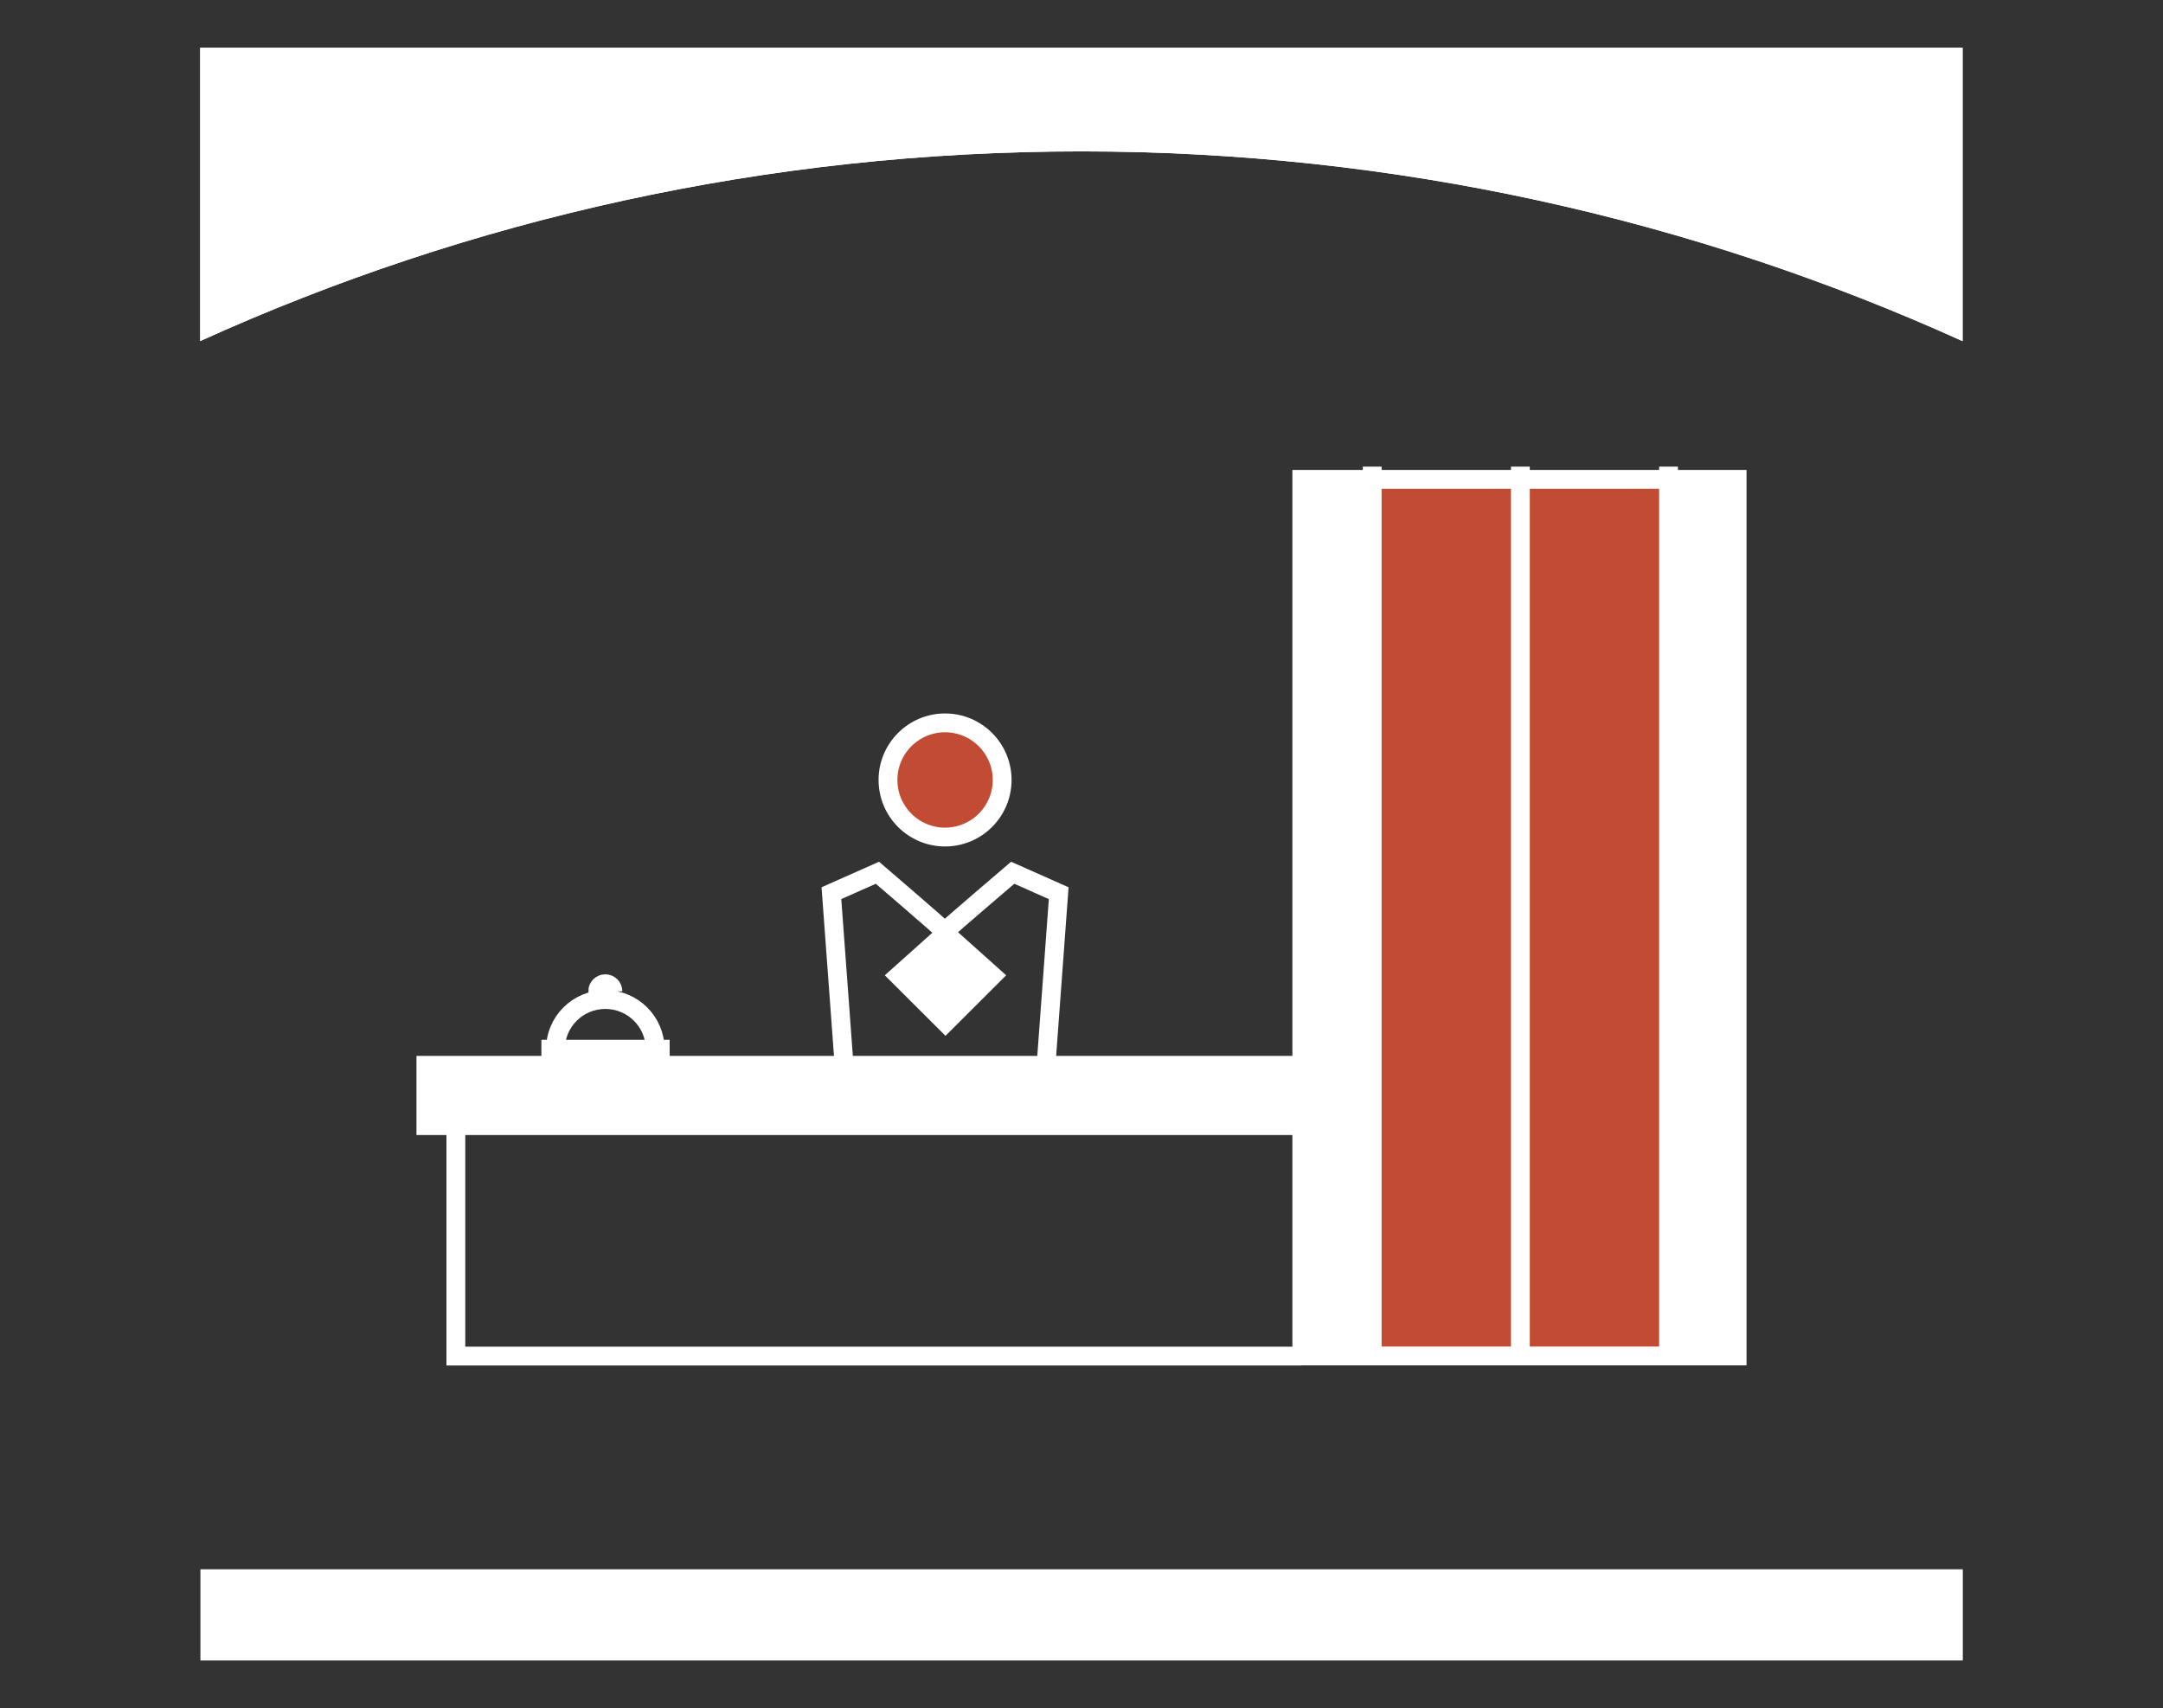<?xml version="1.0" encoding="UTF-8"?>
<svg id="Layer_2" data-name="Layer 2" xmlns="http://www.w3.org/2000/svg" viewBox="0 0 201.18 158.87">
  <rect x="0" y="0" width="201.18" height="158.87" fill="#333333" stroke="none"/>
  <path d="M182.54,31.72V4.44H18.62v27.28c24.98-11.33,52.73-17.64,81.95-17.64s56.97,6.32,81.95,17.64" style="fill: #fff;"/>
  <path d="M182.54,31.72V4.44H18.62v27.28c24.98-11.33,52.73-17.64,81.95-17.64s56.97,6.32,81.95,17.64" style="fill: #fff;"/>
  <path d="M182.55,145.95H18.64v8.48h163.92v-8.48Z" style="fill: #fff;"/>
  <path d="M87.96,77.16c2.6,0,4.71-2.11,4.71-4.71s-2.11-4.71-4.71-4.71-4.71,2.11-4.71,4.71,2.11,4.71,4.71,4.71Z" style="fill: #c14c33;"/>
  <path d="M156.54,44.89h-28.24v80.67h28.24V44.89Z" style="fill: #c14c33;"/>
  <path d="M121.58,98.68H39.56v6.72h82.02v-6.72Z" style="fill: #fff;"/>
  <path d="M87.97,87.2l-3.8,3.8,3.8,3.8,3.8-3.8-3.8-3.8Z" style="fill: #fff;"/>
  <path d="M161.91,44.89h-6.72v82.02h6.72V44.89Z" style="fill: #fff;"/>
  <path d="M128.3,44.89h-6.72v82.02h6.72V44.89Z" style="fill: #fff;"/>
  <path d="M97.29,99.08l1.18-16.01-4.28-1.9s-5.98,5.1-6.31,5.46c-.32-.36-6.27-5.46-6.27-5.46l-4.28,1.9,1.18,16.01M121.08,126.12V44.58h40.49v81.53h-40.49ZM121.08,126.12H42.4v-21.43M121.08,99.08H39.61v5.61h2.78M42.4,104.69h78.68M60.94,97.6c0-2.57-2.08-4.64-4.64-4.64s-4.64,2.07-4.64,4.64h9.29-.01ZM57.01,92.2c0-.39-.32-.71-.71-.71s-.71.32-.71.71h1.43ZM61.41,98.7h-10.18v-1.12h10.18v1.12ZM56.57,92.96h-.56v-.77h.56v.77ZM87.94,95.1l-4.37-4.36,4.37-3.91,4.37,3.91-4.37,4.36ZM93.21,72.54c0,2.93-2.38,5.31-5.31,5.31s-5.31-2.38-5.31-5.31,2.38-5.31,5.31-5.31,5.31,2.38,5.31,5.31Z" style="fill: none; stroke: #fff; stroke-miterlimit: 10; stroke-width: 1.75px;"/>
  <path d="M155.19,43.4v82.17" style="fill: none; stroke: #fff; stroke-miterlimit: 10; stroke-width: 1.75px;"/>
  <path d="M141.41,43.4v82.17" style="fill: none; stroke: #fff; stroke-miterlimit: 10; stroke-width: 1.75px;"/>
  <path d="M127.63,43.4v82.17" style="fill: none; stroke: #fff; stroke-miterlimit: 10; stroke-width: 1.75px;"/>
</svg>